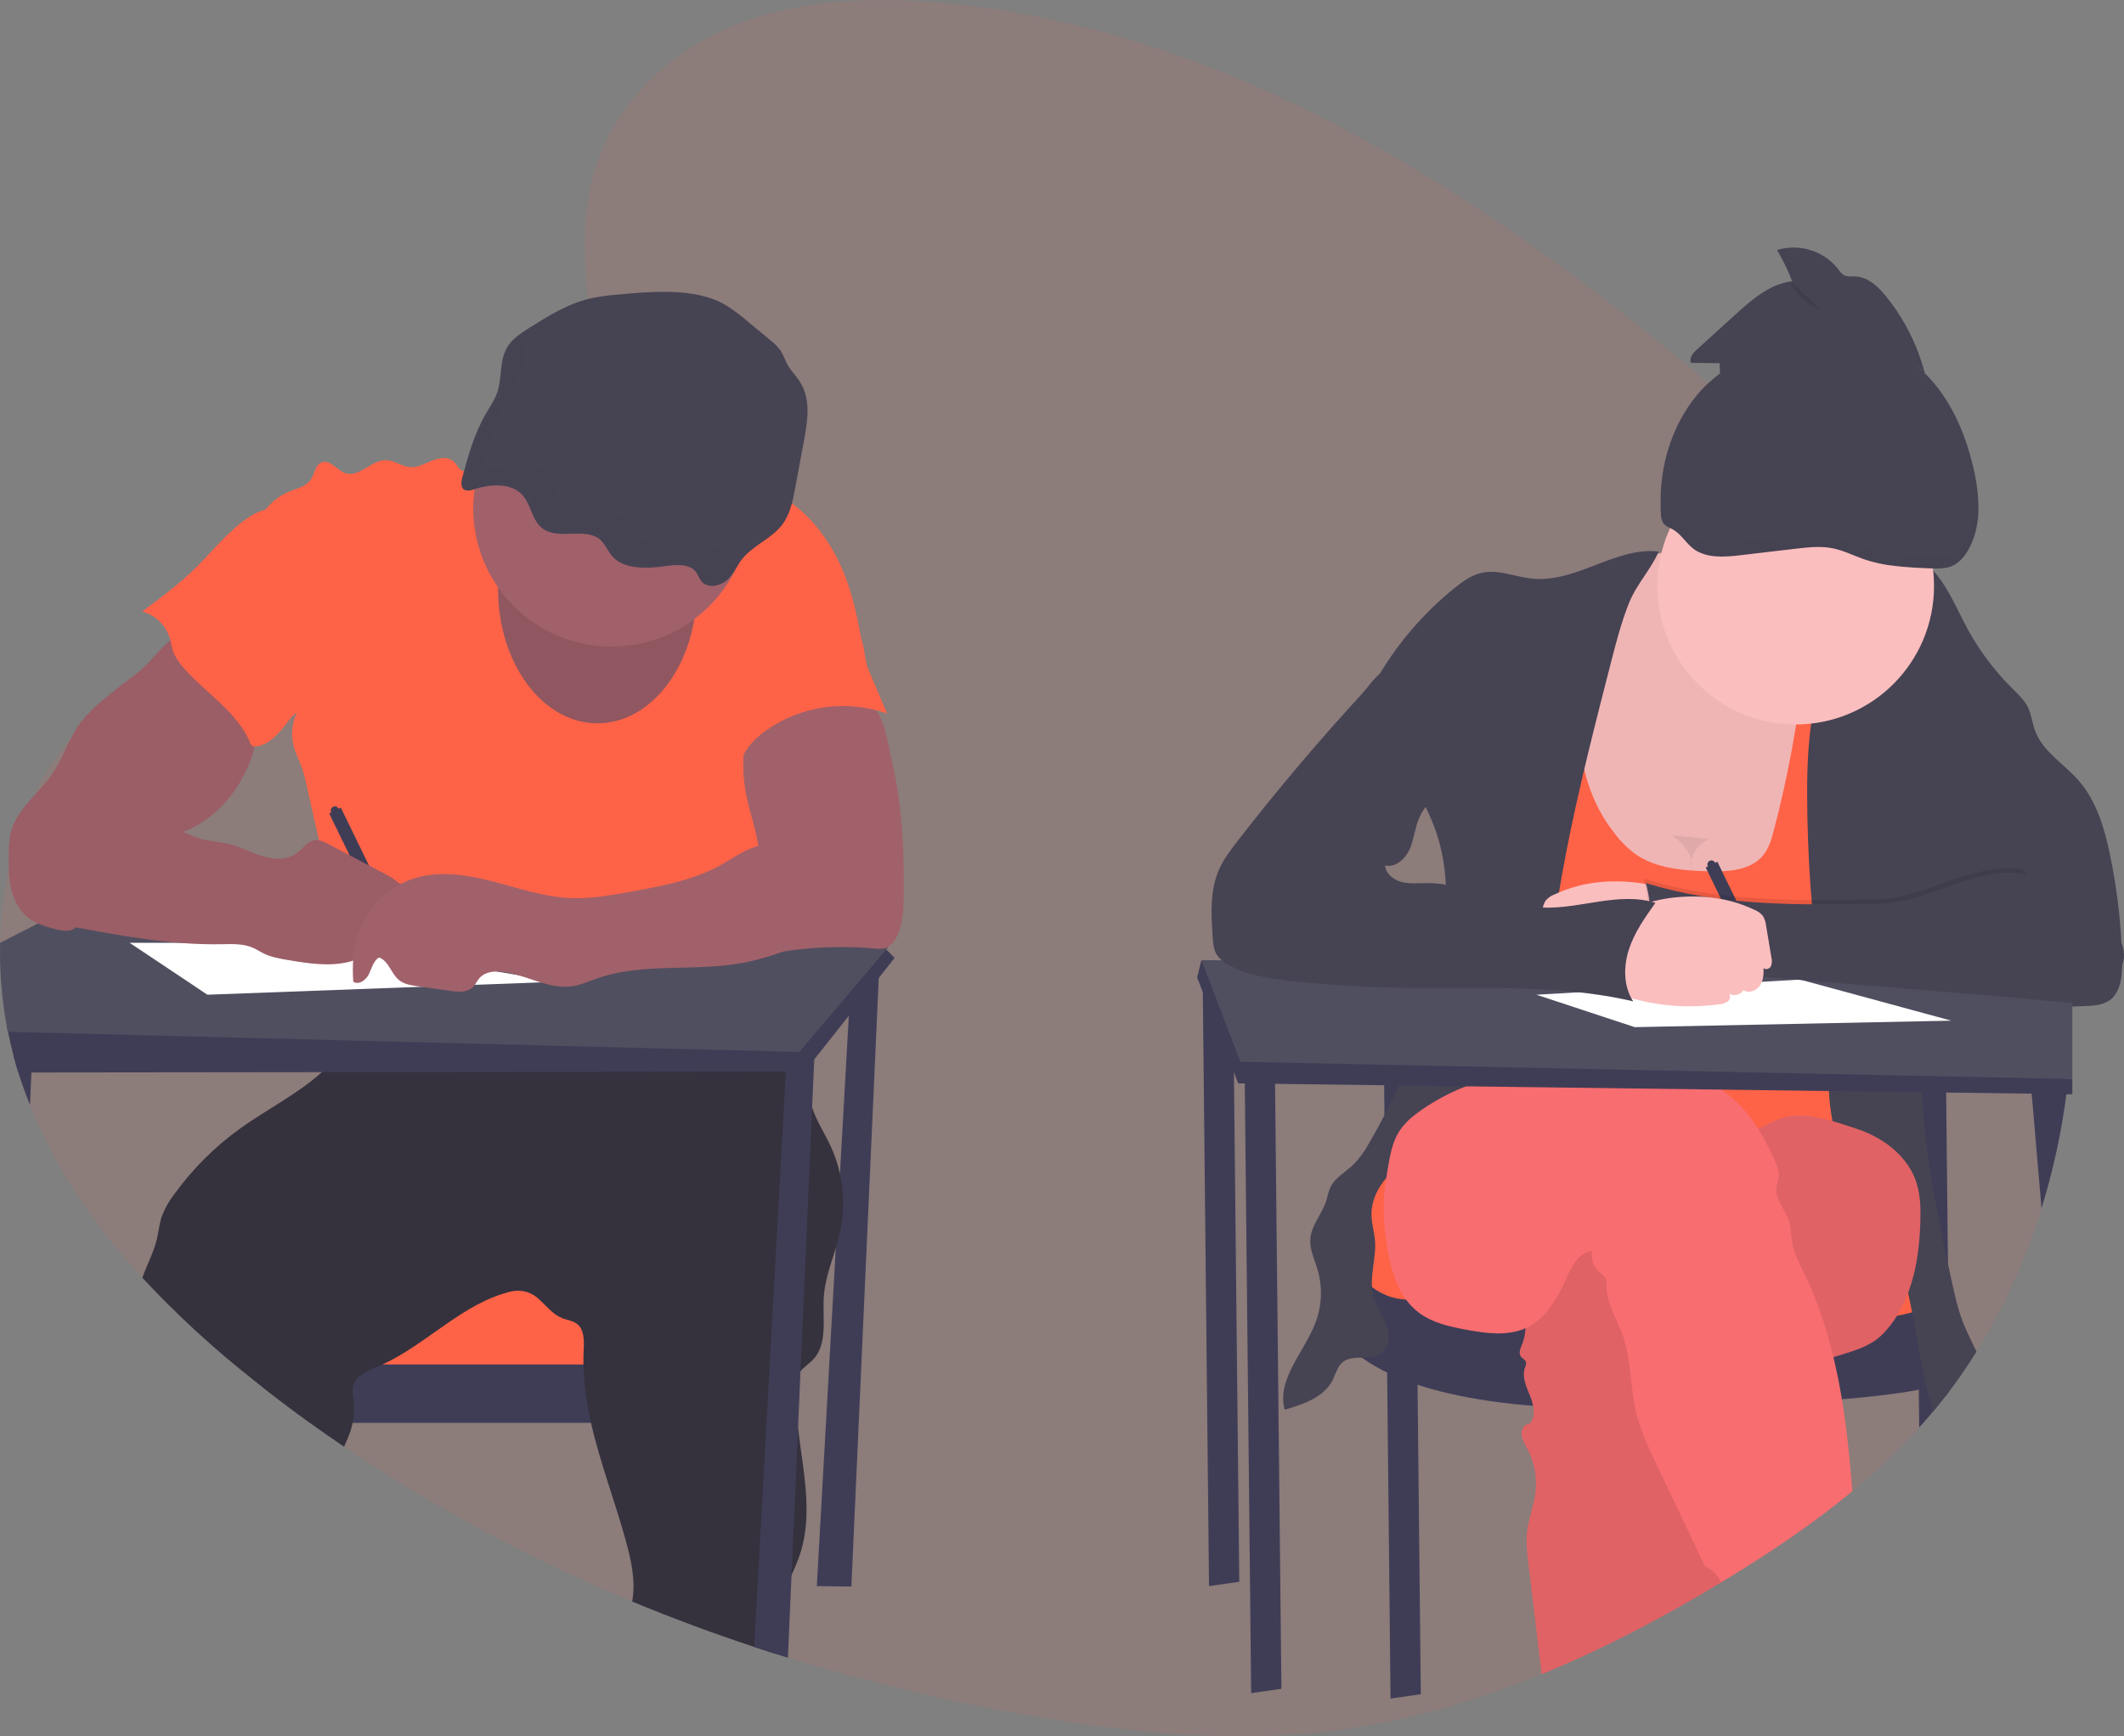 <svg width="679" height="555" viewBox="0 0 679 555" fill="none" xmlns="http://www.w3.org/2000/svg">
<rect x="0" y="0" width="679" height="555" fill="#808080" stroke="none"/>
<g clip-path="url(#clip0)">
<path opacity="0.1" d="M662.489 321.73C662.489 322.151 662.489 322.573 662.489 322.988C662.416 330.258 661.985 337.511 661.198 344.744C661.201 344.788 661.201 344.832 661.198 344.876C661.135 345.477 661.066 346.071 660.997 346.673C660.88 347.689 660.755 348.698 660.617 349.714C659.007 362.08 656.342 374.286 652.652 386.199V386.199C647.709 402.295 640.721 417.691 631.858 432.007C629.132 436.384 626.228 440.621 623.147 444.717C621.503 446.887 619.824 449.009 618.09 451.096C616.875 452.557 615.636 453.994 614.374 455.409L613.586 456.279C606.947 463.573 599.79 470.377 592.171 476.64C579.736 486.952 566.348 495.923 552.746 504.244C551.972 504.721 551.191 505.191 550.411 505.626C550.356 505.666 550.299 505.701 550.238 505.73C531.752 516.912 512.581 527.003 492.831 535.082C471.208 543.95 448.881 550.398 425.973 553.218C394.044 557.143 361.727 553.95 329.991 548.463C303.597 543.925 277.522 537.692 251.928 529.802L247.714 528.482C245.531 527.786 243.351 527.077 241.172 526.353C228.014 521.999 215.004 517.161 202.141 511.84C169.835 498.527 138.972 481.949 110.034 462.361C106.349 459.882 102.718 457.348 99.14 454.759C94.138 451.156 89.196 447.447 84.315 443.632L81.303 441.296C68.527 431.287 56.557 420.29 45.504 408.405C30.638 392.218 17.934 373.959 9.582 353.114C8.264 349.838 7.058 346.5 5.962 343.1L5.858 342.761C5.305 341.033 4.794 339.305 4.325 337.508C3.634 334.937 3.028 332.334 2.508 329.699C2.397 329.194 2.3 328.689 2.211 328.178C0.559 319.309 -0.17 310.292 0.035 301.272C0.207 293.369 1.133 285.501 2.798 277.774V277.774C4.502 269.763 7.129 261.978 10.625 254.572V254.572C13.784 247.914 17.81 241.702 22.597 236.098V236.098C25.96 232.181 29.744 228.644 33.878 225.552C41.373 219.967 49.684 216.076 58.298 213.001C62.346 211.549 66.45 210.278 70.574 209.096C73.496 208.253 76.432 207.451 79.355 206.663L87.976 204.334C93.502 202.827 99.029 201.279 104.473 199.607C119.312 195.073 133.853 189.585 147.304 181.402C149.431 180.11 151.6 178.693 153.77 177.173C156.533 175.251 159.255 173.164 161.949 170.911C164.671 168.63 167.337 166.19 169.88 163.606C170.273 163.205 170.66 162.804 171.047 162.396C173.119 160.212 175.13 157.924 176.995 155.547C177.907 154.386 178.791 153.204 179.634 152.001C180.801 150.336 181.907 148.643 182.929 146.901C188.055 138.193 191.219 128.586 190.846 118.461C190.791 116.793 190.641 115.129 190.397 113.478C189.499 107.375 188.635 101.418 188 95.591C185.333 71.492 186.459 49.638 204.538 29.104C227.017 3.581 262.297 -1.623 294.414 0.415C387.267 6.29 471.795 59.328 546.079 122.469C552.504 127.925 558.85 133.454 565.118 139.057C566.698 140.466 568.28 141.886 569.864 143.314C581.608 153.895 593.173 164.87 603.942 176.627C604.813 177.58 605.683 178.534 606.54 179.495C607.065 180.089 607.597 180.677 608.115 181.278C611.472 185.079 614.731 188.972 617.89 192.958C626.353 203.539 633.827 214.875 640.217 226.823C650.002 245.575 656.626 265.814 659.823 286.724V286.724C661.025 294.317 661.816 301.97 662.192 309.649C662.31 311.909 662.386 314.176 662.427 316.436C662.427 317.161 662.427 317.88 662.427 318.606C662.496 319.656 662.496 320.679 662.489 321.73Z" fill="#FF6347"/>
<path d="M272.169 310.139L261.116 506.966L272.169 507.111L281.15 307.374L272.169 310.139Z" fill="#3F3D56"/>
<path d="M231.411 409.862H94.628V439.581H231.411V409.862Z" fill="#FF6347"/>
<path d="M240.391 436.118V454.779H99.098C94.096 451.176 89.155 447.467 84.273 443.651V436.118H240.391Z" fill="#3F3D56"/>
<path d="M268.605 393.648C268.218 395.438 267.714 397.208 267.182 398.97C265.613 404.064 263.727 409.088 263.361 414.382C262.871 421.376 264.743 429.511 259.907 434.591C258.664 435.904 257.04 436.885 255.928 438.288C255.757 438.508 255.6 438.739 255.458 438.98C254.464 440.624 254.346 442.629 254.332 444.509C254.344 448.518 254.605 452.523 255.113 456.5C256.75 470.184 259.983 483.896 255.735 496.814C254.965 499.054 254.068 501.248 253.047 503.386C250.975 507.948 248.716 512.447 248.039 517.388C247.542 521.051 247.694 524.825 247.666 528.55C245.483 527.855 243.302 527.145 241.124 526.422C227.966 522.067 214.956 517.23 202.093 511.908C202.127 511.721 202.162 511.528 202.189 511.341C203.177 505.19 201.823 498.901 200.179 492.902C196.725 480.192 191.834 467.606 188.939 454.806C187.774 449.807 187.009 444.723 186.653 439.602C186.57 438.454 186.521 437.3 186.515 436.146C186.48 434.639 186.515 433.133 186.577 431.612C186.722 428.578 186.853 424.977 184.428 423.132C183.095 422.13 181.333 421.957 179.779 421.349C176.781 420.181 174.729 417.472 172.353 415.301C171.219 414.201 169.835 413.393 168.32 412.948C166.805 412.502 165.204 412.433 163.655 412.744C148.126 416.304 136.713 429.483 122.261 436.146C121.702 436.409 121.142 436.657 120.576 436.892C118.706 437.577 116.927 438.487 115.277 439.602C114.118 440.407 113.277 441.593 112.901 442.954C112.535 444.419 112.852 445.953 113.032 447.46C113.323 449.909 113.218 452.39 112.721 454.806C112.534 455.743 112.287 456.666 111.982 457.571C111.429 459.209 110.69 460.812 109.986 462.409C106.301 459.93 102.67 457.396 99.091 454.806C94.09 451.203 89.148 447.494 84.266 443.679L81.303 441.295C68.527 431.286 56.557 420.289 45.504 408.404C46.976 404.257 49.104 400.401 50.126 396.15C50.706 393.71 50.92 391.174 51.722 388.803C52.646 386.346 53.931 384.04 55.535 381.961C61.41 373.765 68.582 366.584 76.771 360.702C85.33 354.565 95.216 349.644 102.918 342.677C106.044 339.939 108.739 336.745 110.911 333.202C111.042 332.987 111.167 332.759 111.277 332.511C111.879 331.26 112.295 329.928 112.514 328.557C113.067 325.461 112.984 322.061 113.26 319.089C122.643 320.714 132.209 321.002 141.673 319.946C152.692 318.709 163.469 315.647 174.487 314.458C175.316 314.362 176.152 314.285 176.988 314.216C180.518 313.933 184.055 313.871 187.599 313.912C190.563 313.912 193.526 314.044 196.49 314.14L229.117 315.246C232.73 315.371 236.419 315.509 239.784 316.829C243.777 318.398 246.975 321.522 249.538 324.957C249.863 325.399 250.187 325.841 250.491 326.297C252.6 329.375 254.292 332.72 255.521 336.243C255.652 336.602 255.776 336.934 255.894 337.328C256.204 338.289 256.474 339.256 256.716 340.238C256.902 341.005 257.068 341.772 257.22 342.546C257.98 346.375 258.429 350.287 259.631 353.984C259.714 354.254 259.804 354.523 259.9 354.786C261.344 358.836 263.741 362.464 265.551 366.355C266.856 369.172 267.852 372.122 268.522 375.153C269.875 381.241 269.903 387.549 268.605 393.648V393.648Z" fill="#35323E"/>
<path d="M169.43 146.313C166.515 143.99 162.287 145.691 158.875 147.19C156.013 148.455 153.068 149.519 150.06 150.377C149.444 150.614 148.777 150.683 148.126 150.577C146.744 150.245 146.164 148.607 145.134 147.612C143.345 145.891 140.416 146.299 138.109 147.232C135.801 148.165 133.522 149.513 131.048 149.305C128.41 149.098 126.116 147.149 123.449 147.087C118.752 146.976 114.807 152.768 110.365 151.234C107.657 150.301 105.53 146.776 102.863 147.778C100.791 148.566 100.604 151.434 99.354 153.307C97.882 155.491 95.015 156.106 92.563 157.074C84.833 160.128 79.714 168.747 80.722 176.999C81.282 181.554 83.486 185.728 84.943 190.075C89.268 202.716 87.782 216.974 93.233 229.166C93.924 228.516 94.311 228.274 94.981 227.631C93.257 231.207 92.925 235.297 94.048 239.104C94.622 241.019 95.554 242.802 96.259 244.675C96.991 246.775 97.582 248.923 98.027 251.102L104.037 277.628C106.386 287.995 108.742 298.362 109.149 308.978C109.403 315.88 108.875 322.79 107.574 329.573C118.462 327.77 128.423 322.939 139.456 323.001C143.504 323.001 147.518 323.692 151.531 324.245C163.233 325.883 175.037 326.684 186.853 326.643C188.691 326.748 190.531 326.489 192.269 325.883C193.789 325.233 195.032 324.079 196.469 323.243C199.281 321.584 202.687 321.169 205.926 321.169C220.703 320.9 234.941 326.311 249.621 328.219C255.417 316.048 255.762 301.465 251.313 288.741C249.994 284.961 248.218 281.277 247.693 277.303C247.483 274.86 247.427 272.406 247.528 269.956C247.505 263.684 246.375 257.465 244.191 251.586C243.334 249.285 242.305 246.942 242.395 244.488C242.485 242.035 243.694 239.747 244.882 237.577C247.293 233.153 249.718 228.689 253.123 224.957C256.612 221.1 260.978 218.163 265.295 215.281L275.955 208.121C274.497 198.908 272.618 189.204 268.715 180.731C264.812 172.258 258.975 164.469 251.078 159.513C248.416 157.911 245.63 156.524 242.747 155.367C238.713 153.666 234.513 152.167 230.14 151.911C225.166 151.628 220.268 152.961 215.356 153.791C199.896 156.396 181.699 156.078 169.43 146.313Z" fill="#FF6347"/>
<path d="M285.986 306.185L280.915 312.592L271.354 324.666L260.301 338.62L257.213 342.518H251.224L102.911 342.691L10.031 342.795H5.886C5.333 341.067 4.822 339.339 4.352 337.542C3.661 334.971 3.056 332.368 2.535 329.732C2.425 329.228 2.328 328.723 2.238 328.212L35.937 306.172L48.606 306.102L87.361 305.881L109.004 305.757H112.956H115.436L129.86 305.681L239.797 305.052L245.421 305.017H247.859L254.318 304.983L278.352 304.845L282.967 303.089L283.305 303.448L285.986 306.185Z" fill="#3F3D56"/>
<path d="M283.913 302.73L283.34 303.421L279.568 307.865L271.803 317.036L255.52 336.243L111.277 332.559L2.508 329.795C2.397 329.29 2.3 328.786 2.211 328.274C0.559 319.405 -0.17 310.388 0.035 301.368L12.096 295.19L14.86 293.766L36.365 282.708L55.238 273.032L104.466 279.432L115.367 280.849L120.299 281.485L127.518 282.424L128.126 282.507L241.331 297.194L253.842 298.818L261.185 299.772L283.816 302.716L283.913 302.73Z" fill="#504F60"/>
<path d="M260.426 335.904L260.308 338.62L259.617 353.957L255.901 438.275L255.113 456.5L253.041 503.386L251.873 529.871L247.659 528.551C245.476 527.855 243.296 527.145 241.117 526.422L251.224 342.581L251.438 338.724L255.887 337.342L260.426 335.904Z" fill="#3F3D56"/>
<path d="M10.349 335.704L10.038 342.802L9.582 353.169C8.265 349.893 7.058 346.554 5.962 343.154L5.858 342.815C5.306 341.088 4.794 339.36 4.325 337.563L10.349 335.704Z" fill="#3F3D56"/>
<path d="M190.998 231.205C208.548 231.205 222.776 212.02 222.776 188.354C222.776 164.689 208.548 145.504 190.998 145.504C173.448 145.504 159.22 164.689 159.22 188.354C159.22 212.02 173.448 231.205 190.998 231.205Z" fill="#A1616A"/>
<path opacity="0.1" d="M190.998 231.205C208.548 231.205 222.776 212.02 222.776 188.354C222.776 164.689 208.548 145.504 190.998 145.504C173.448 145.504 159.22 164.689 159.22 188.354C159.22 212.02 173.448 231.205 190.998 231.205Z" fill="black"/>
<path d="M195.488 206.669C219.906 206.669 239.701 186.866 239.701 162.437C239.701 138.008 219.906 118.204 195.488 118.204C171.07 118.204 151.276 138.008 151.276 162.437C151.276 186.866 171.07 206.669 195.488 206.669Z" fill="#A1616A"/>
<path d="M196.365 94.263C193.666 94.479 190.986 94.888 188.345 95.487C181.354 97.187 175.309 100.96 169.423 104.665C166.785 106.331 164.07 108.065 162.432 110.512C159.489 114.901 160.629 120.485 158.978 125.357C158.122 127.859 156.547 130.106 155.213 132.435C151.545 138.821 149.625 145.836 147.739 152.782C147.352 154.219 147.241 156.168 148.809 156.721C149.712 156.909 150.652 156.802 151.49 156.417C156.443 154.779 162.736 154.309 166.411 157.633C170.087 160.958 169.776 166.853 174.149 169.383C179.157 172.306 186.977 168.774 191.523 172.223C193.471 173.702 194.176 176.073 195.771 177.856C199.488 182.003 206.638 181.802 212.586 180.966C215.999 180.482 220.185 180.157 222.257 182.556C223.252 183.689 223.535 185.244 224.689 186.267C226.762 188.119 230.554 187.179 232.578 185.279C234.602 183.378 235.569 180.807 237.255 178.671C240.536 174.525 246.305 172.265 249.69 168.166C252.522 164.711 253.379 160.384 254.153 156.21L257.033 140.735C258.201 134.46 259.265 127.604 255.735 122.075C254.477 120.084 252.674 118.37 251.59 116.311C250.864 114.928 250.457 113.47 249.614 112.164C248.614 110.803 247.42 109.597 246.07 108.584L239.252 102.937C236.92 100.896 234.427 99.047 231.798 97.408C222.064 91.734 207.488 93.227 196.365 94.263Z" fill="#464353"/>
<path d="M50.74 208.204C49.103 209.945 47.59 211.825 45.836 213.456C44.292 214.83 42.678 216.121 41 217.327C38.292 219.354 35.644 221.453 33.056 223.623C30.355 225.759 27.912 228.201 25.774 230.9C22.085 235.856 20.337 242.021 16.883 247.142C13.83 251.683 9.526 255.27 6.424 259.776C5.064 261.67 4.053 263.793 3.44 266.044C2.983 268.223 2.776 270.447 2.825 272.672C2.763 276.322 2.708 280.012 3.454 283.585C4.2 287.159 5.837 290.669 8.642 293.012C11.246 295.189 14.611 296.192 17.906 297.021C19.605 297.443 21.443 297.836 23.059 297.166C24.242 296.568 25.269 295.702 26.058 294.637L34.465 284.961C40.088 278.464 45.932 271.829 53.649 268.028C56.067 266.846 58.616 265.955 61.041 264.807C71.32 259.852 78.587 249.706 81.406 238.648C82.097 235.946 82.539 233.188 82.988 230.43L84.204 222.869C84.297 222.49 84.297 222.094 84.204 221.715C84.013 221.289 83.707 220.925 83.32 220.665C77.463 215.933 71.981 210.758 66.919 205.183C65.718 203.856 64.591 202.039 63.203 200.926C61.462 199.544 61.593 199.647 59.5 200.926C56.28 202.966 53.336 205.412 50.74 208.204V208.204Z" fill="#A1616A"/>
<path d="M108.251 258.518C108.181 258.358 108.08 258.213 107.953 258.093C107.825 257.972 107.675 257.879 107.511 257.818C107.347 257.758 107.172 257.731 106.997 257.739C106.823 257.748 106.651 257.792 106.494 257.868C106.336 257.945 106.196 258.052 106.081 258.184C105.966 258.316 105.879 258.47 105.825 258.637C105.771 258.803 105.752 258.979 105.767 259.153C105.783 259.328 105.834 259.497 105.916 259.652L105.226 259.99L125.826 302.232L129.549 300.415L108.949 258.145L108.251 258.518Z" fill="#3F3D56"/>
<path opacity="0.04" d="M50.74 208.204C49.103 209.945 47.59 211.825 45.836 213.456C44.292 214.83 42.678 216.121 41 217.327C38.292 219.354 35.644 221.453 33.056 223.623C30.355 225.759 27.912 228.201 25.774 230.9C22.085 235.856 20.337 242.021 16.883 247.142C13.83 251.683 9.526 255.27 6.424 259.776C5.064 261.67 4.053 263.793 3.44 266.044C2.983 268.223 2.776 270.447 2.825 272.672C2.763 276.322 2.708 280.012 3.454 283.585C4.2 287.159 5.837 290.669 8.642 293.012C11.246 295.189 14.611 296.192 17.906 297.021C19.605 297.443 21.443 297.836 23.059 297.166C24.242 296.568 25.269 295.702 26.058 294.637L34.465 284.961C40.088 278.464 45.932 271.829 53.649 268.028C56.067 266.846 58.616 265.955 61.041 264.807C71.32 259.852 78.587 249.706 81.406 238.648C82.097 235.946 82.539 233.188 82.988 230.43L84.204 222.869C84.297 222.49 84.297 222.094 84.204 221.715C84.013 221.289 83.707 220.925 83.32 220.665C77.463 215.933 71.981 210.758 66.919 205.183C65.718 203.856 64.591 202.039 63.203 200.926C61.462 199.544 61.593 199.647 59.5 200.926C56.28 202.966 53.336 205.412 50.74 208.204V208.204Z" fill="black"/>
<path d="M288.894 286.053C288.825 290.462 288.652 295.003 286.821 299.025C286.034 300.767 284.811 302.481 282.981 303.055C281.873 303.311 280.726 303.353 279.602 303.179C266.049 301.987 252.392 303.071 239.196 306.386C242.72 299.336 240.695 290.884 241.67 283.06C241.939 280.925 242.429 278.824 242.616 276.681C243.307 269.079 240.053 261.697 238.561 254.192C237.266 247.694 237.266 241.005 238.561 234.508C238.815 232.836 239.39 231.228 240.253 229.774C241.265 228.359 242.595 227.201 244.136 226.394C249.731 223.208 256.329 222.842 262.615 223.263C266.85 223.547 275.34 223.146 278.87 225.751C282.732 228.606 283.955 238.192 284.998 242.622C286.56 249.416 287.622 256.316 288.176 263.266C288.853 270.841 288.998 278.45 288.894 286.053Z" fill="#A1616A"/>
<path d="M41.435 301.354L66.305 317.942L178.218 313.795L104.3 301.354H41.435Z" fill="white"/>
<path d="M74.228 169.562C70.146 173.163 66.685 177.407 62.816 181.242C57.511 186.509 51.48 190.987 45.477 195.445C47.629 196.047 49.588 197.198 51.163 198.785C52.737 200.372 53.872 202.341 54.457 204.499C54.72 205.515 54.851 206.572 55.148 207.568C55.839 209.924 57.359 211.956 58.989 213.788C65.994 221.687 75.797 227.534 79.928 237.286C80.063 237.761 80.355 238.175 80.757 238.461C81.093 238.61 81.466 238.654 81.828 238.586C85.565 238.192 88.425 235.178 90.808 232.248C95.782 226.028 100.1 219.158 102.552 211.569C105.005 203.981 105.398 195.59 102.725 188.071C101.392 184.325 99.333 180.883 97.288 177.476C95.496 174.495 93.71 171.518 91.927 168.546C90.995 166.977 89.806 163.791 87.976 163.017C84.024 161.317 76.764 167.026 74.228 169.562Z" fill="#FF6347"/>
<path d="M277.703 214.23L283.582 228.053C277.182 225.816 270.342 225.135 263.627 226.066C256.912 226.997 250.515 229.515 244.965 233.409C241.615 235.807 238.54 238.821 237.028 242.65C236.281 242.792 235.509 242.72 234.801 242.442C234.094 242.165 233.479 241.693 233.028 241.081C232.143 239.84 231.631 238.373 231.549 236.851C231.004 231.543 233.014 226.339 235.003 221.377C235.929 219.054 236.882 216.684 238.527 214.797C240.171 212.91 242.354 211.666 244.537 210.491C251.501 206.638 258.795 203.414 266.332 200.857C269.51 199.827 272.84 199.848 274.622 202.82C276.687 206.365 276.086 210.457 277.703 214.23Z" fill="#FF6347"/>
<path d="M41.581 255.705C43.052 256.88 44.344 258.269 45.857 259.389C47.457 260.5 49.159 261.456 50.941 262.243L57.753 265.519C59.864 266.617 62.072 267.515 64.35 268.201C67.265 268.982 70.326 269.058 73.255 269.784C76.951 270.696 80.329 272.596 83.969 273.695C87.61 274.794 91.872 274.974 94.912 272.686C96.812 271.256 98.249 268.892 100.604 268.539C102.124 268.339 103.589 269.072 104.943 269.784L122.669 279.107C125.059 280.365 127.588 281.761 128.838 284.159C130.089 286.557 129.246 290.2 126.614 290.822C125.696 290.927 124.774 290.98 123.85 290.981C122.939 291.091 121.944 291.63 121.819 292.549C121.815 293.12 121.965 293.682 122.255 294.174C123.049 295.998 123.284 298.182 122.358 299.951C121.433 301.721 119.16 302.82 117.343 302.025C117.654 304.699 114.745 306.572 112.155 307.284C105.62 309.074 98.691 307.975 92.011 306.842C89.385 306.4 86.719 305.944 84.329 304.769C83.182 304.209 82.118 303.49 80.957 302.972C77.773 301.555 74.153 301.741 70.671 301.804C54.568 302.087 38.603 299.101 22.77 296.129C19.834 295.577 16.815 294.989 14.307 293.365C9.471 290.213 7.675 283.744 8.47 278.022C9.264 272.299 12.166 267.116 15.019 262.084L18.715 255.567C19.198 254.569 19.874 253.676 20.704 252.941C26.141 248.787 36.925 251.959 41.581 255.705Z" fill="#A1616A"/>
<path opacity="0.04" d="M41.581 255.705C43.052 256.88 44.344 258.269 45.857 259.389C47.457 260.5 49.159 261.456 50.941 262.243L57.753 265.519C59.864 266.617 62.072 267.515 64.35 268.201C67.265 268.982 70.326 269.058 73.255 269.784C76.951 270.696 80.329 272.596 83.969 273.695C87.61 274.794 91.872 274.974 94.912 272.686C96.812 271.256 98.249 268.892 100.604 268.539C102.124 268.339 103.589 269.072 104.943 269.784L122.669 279.107C125.059 280.365 127.588 281.761 128.838 284.159C130.089 286.557 129.246 290.2 126.614 290.822C125.696 290.927 124.774 290.98 123.85 290.981C122.939 291.091 121.944 291.63 121.819 292.549C121.815 293.12 121.965 293.682 122.255 294.174C123.049 295.998 123.284 298.182 122.358 299.951C121.433 301.721 119.16 302.82 117.343 302.025C117.654 304.699 114.745 306.572 112.155 307.284C105.62 309.074 98.691 307.975 92.011 306.842C89.385 306.4 86.719 305.944 84.329 304.769C83.182 304.209 82.118 303.49 80.957 302.972C77.773 301.555 74.153 301.741 70.671 301.804C54.568 302.087 38.603 299.101 22.77 296.129C19.834 295.577 16.815 294.989 14.307 293.365C9.471 290.213 7.675 283.744 8.47 278.022C9.264 272.299 12.166 267.116 15.019 262.084L18.715 255.567C19.198 254.569 19.874 253.676 20.704 252.941C26.141 248.787 36.925 251.959 41.581 255.705Z" fill="black"/>
<path d="M252.46 267.648C248.861 269.348 244.73 269.514 240.972 270.82C237.214 272.126 234.022 274.476 230.575 276.391C221.594 281.408 211.232 283.302 201.056 285.106C194.887 286.212 188.622 287.317 182.404 287.055C173.99 286.695 165.907 283.889 157.756 281.774C149.604 279.66 140.907 278.236 132.831 280.613C128.614 281.898 124.759 284.159 121.578 287.212C118.398 290.266 115.981 294.026 114.524 298.189C112.832 303.158 112.597 308.514 112.922 313.753C114.621 315.004 116.997 313.269 117.923 311.369C118.849 309.468 119.353 307.139 121.149 306.033C124.265 307.091 125.025 311.244 127.595 313.297C129.197 314.583 131.339 314.921 133.377 315.211L143.877 316.704C146.406 317.064 149.342 317.306 151.172 315.522C152.063 314.659 152.554 313.449 153.369 312.523C155.041 310.671 157.832 310.353 160.319 310.602C168.084 311.376 175.365 316.414 183.074 315.218C185.727 314.811 188.193 313.677 190.722 312.786C205.706 307.492 222.354 310.712 237.946 307.678C243.894 306.524 249.621 304.478 255.279 302.322C258.353 301.154 261.462 299.931 264.087 297.954C266.574 296.041 268.535 293.528 269.787 290.649C271.038 287.771 271.54 284.623 271.244 281.498C270.665 276.736 268.291 272.375 264.605 269.306C263.389 268.27 261.793 266.286 260.336 265.637C257.552 264.413 254.823 266.535 252.46 267.648Z" fill="#A1616A"/>
<g opacity="0.1">
<path opacity="0.1" d="M232.274 179.356C231.121 178.333 230.838 176.778 229.843 175.644C227.77 173.246 223.584 173.571 220.171 174.055C214.223 174.891 207.046 175.084 203.357 170.945C201.761 169.161 201.056 166.798 199.108 165.312C194.563 161.856 186.743 165.395 181.734 162.471C177.361 159.921 177.644 154.005 173.997 150.722C170.349 147.439 164.028 147.868 159.075 149.506C158.237 149.891 157.298 149.997 156.395 149.81C154.827 149.257 154.937 147.308 155.324 145.87C157.21 138.924 159.13 131.909 162.799 125.523C164.132 123.194 165.707 120.948 166.564 118.446C168.063 114.064 167.296 109.109 169.265 104.962C167.151 106.344 165.12 107.851 163.814 109.8C160.871 114.189 162.011 119.773 160.36 124.646C159.503 127.148 157.928 129.394 156.595 131.723C152.927 138.109 151.006 145.124 149.12 152.07C148.734 153.507 148.623 155.456 150.191 156.009C151.094 156.197 152.034 156.09 152.872 155.705C157.825 154.067 164.118 153.597 167.793 156.921C171.468 160.246 171.158 166.141 175.531 168.671C180.539 171.594 188.359 168.063 192.905 171.511C194.853 172.99 195.557 175.361 197.153 177.144C200.87 181.291 208.02 181.09 213.968 180.254C217.38 179.77 221.567 179.446 223.639 181.844C224.634 182.977 224.917 184.532 226.071 185.555C228.143 187.407 231.936 186.467 233.96 184.567C235.258 183.215 236.369 181.694 237.262 180.047C235.466 180.593 233.552 180.51 232.274 179.356Z" fill="black"/>
<path opacity="0.1" d="M244.861 171.753C244.416 172.327 244.003 172.924 243.625 173.543C246.277 171.65 249.089 169.88 251.072 167.468C251.586 166.844 252.048 166.178 252.453 165.478C249.697 167.454 246.823 169.272 244.861 171.753Z" fill="black"/>
</g>
<path d="M384.427 308.611L386.5 506.966L396.171 505.584L394.099 308.611H384.427Z" fill="#3F3D56"/>
<path d="M442.457 344.55L444.529 542.905L454.2 541.523L452.128 344.55H442.457Z" fill="#3F3D56"/>
<path d="M623.127 444.751L623.085 440.943V438.676L622.719 403.787L622.146 349.243L622.049 344.537H612.377L612.426 349.07L612.73 378.285L612.861 390.932L612.972 401.175L613.151 418.882L613.262 429.325V430.431L613.407 444.156L613.531 456.258L614.319 455.387C615.585 453.973 616.824 452.535 618.035 451.075L623.127 444.751Z" fill="#3F3D56"/>
<path d="M431.749 376.688L426.222 384.954L431.749 422.614L478.724 435.476H554.715L600.309 438.233L622.028 423.36L618.27 397.816L601.69 376.688H431.749Z" fill="#FF6347"/>
<path d="M426.222 384.954L423.459 407.913C423.459 407.913 408.952 452.927 525.7 450.169C642.449 447.411 622.415 438.226 622.415 438.226L621.724 411.59C621.724 411.59 625.793 424.196 566.459 422.489C507.124 420.782 451.783 415.267 451.783 415.267C451.783 415.267 431.058 418.937 426.222 384.954Z" fill="#3F3D56"/>
<path d="M523.49 179.162C516.83 182.196 511.787 188.078 508.409 194.581C505.031 201.085 503.131 208.224 501.259 215.315C499.283 222.793 497.301 230.292 496.278 237.957C494.454 251.586 495.822 265.913 502.081 278.153C508.34 290.393 519.904 300.269 533.444 302.626C538.674 303.545 544.048 303.359 549.333 302.813C558.885 301.801 568.295 299.726 577.387 296.627C586.886 293.413 596.772 288.465 601 279.349C603.452 274.062 603.659 268.035 603.542 262.216C603.216 246.355 600.821 230.604 596.419 215.364C595.141 210.94 593.656 206.483 590.948 202.757C588.24 199.032 584.537 196.302 580.758 193.773C564.6 182.887 543.364 170.122 523.49 179.162Z" fill="#FBBEBE"/>
<path opacity="0.05" d="M523.49 179.162C516.83 182.196 511.787 188.078 508.409 194.581C505.031 201.085 503.131 208.224 501.259 215.315C499.283 222.793 497.301 230.292 496.278 237.957C494.454 251.586 495.822 265.913 502.081 278.153C508.34 290.393 519.904 300.269 533.444 302.626C538.674 303.545 544.048 303.359 549.333 302.813C558.885 301.801 568.295 299.726 577.387 296.627C586.886 293.413 596.772 288.465 601 279.349C603.452 274.062 603.659 268.035 603.542 262.216C603.216 246.355 600.821 230.604 596.419 215.364C595.141 210.94 593.656 206.483 590.948 202.757C588.24 199.032 584.537 196.302 580.758 193.773C564.6 182.887 543.364 170.122 523.49 179.162Z" fill="black"/>
<path d="M516.008 266.155C517.935 268.806 520.266 271.138 522.916 273.066C529.493 277.614 537.934 278.229 545.92 278.478C552.331 278.672 559.681 278.305 563.702 273.301C565.512 271.048 566.327 268.173 567.059 265.374C571.578 248.186 574.788 230.68 576.662 213.007L594.955 213.069C602.871 246.983 602.222 282.238 601.531 317.064L600.53 367.848L588.744 366.597C560.759 363.632 532.732 360.667 504.595 360.156C488.109 359.853 471.618 360.397 455.188 361.787L480.852 285.445C484.182 275.52 487.546 265.464 488.327 255.035C489.453 239.906 485.211 223.934 491.09 209.938C491.56 208.812 492.154 207.644 493.225 207.056C494.295 206.469 495.649 206.614 496.879 206.773C499.2 207.084 506.295 206.773 507.98 208.259C510.467 210.415 508.823 210.74 507.946 214.217C506.378 220.437 504.892 226.194 504.913 232.677C504.934 244.447 508.581 256.873 516.008 266.155Z" fill="#FF6347"/>
<path d="M623.127 444.751C626.208 440.659 629.111 436.423 631.838 432.041C630.456 429.083 628.936 426.194 627.728 423.174C625.876 418.543 624.812 413.636 623.762 408.763C623.403 407.105 623.046 405.446 622.691 403.787C618.823 385.742 615.189 367.441 614.436 349.146C614.367 347.626 614.323 346.105 614.305 344.585C614.305 344.364 614.305 344.149 614.305 343.894C614.305 342.228 614.305 340.562 614.305 338.904C614.388 334.757 614.65 330.576 615.127 326.415C615.217 325.599 615.32 324.784 615.431 323.968C615.431 323.789 615.472 323.616 615.5 323.436L662.476 321.722L666.427 321.577C669.142 321.48 672.016 321.328 674.254 319.787C678.019 317.202 678.461 311.901 678.399 307.347C678.171 295.835 676.866 284.37 674.503 273.101C672.721 264.628 670.178 255.968 664.472 249.457C659.789 244.108 653.005 240.217 650.566 233.561C649.661 231.087 649.433 228.371 648.259 226.007C647.084 223.644 645.143 221.909 643.312 220.084C636.87 213.697 631.525 206.29 627.493 198.162C624.695 192.522 621.662 186.302 618.008 182.404C617.828 182.203 617.648 182.017 617.462 181.837C614.353 178.761 610.796 177.414 606.582 179.508C605.824 179.888 605.102 180.337 604.426 180.849V180.849C602.924 181.997 601.551 183.304 600.33 184.747C596.073 189.643 592.338 194.971 589.187 200.643C586.971 204.636 585.068 208.795 583.494 213.083C582.253 216.471 581.226 219.933 580.42 223.45C579.826 226.056 579.356 228.689 578.983 231.329C577.602 241.254 577.602 251.372 577.795 261.421C578.002 270.654 578.41 279.909 579.246 289.108C579.453 291.333 579.683 293.556 579.937 295.777C580.443 300.168 581.07 304.545 581.816 308.909C582.113 310.574 582.417 312.24 582.755 313.899C582.838 314.341 582.928 314.783 583.018 315.219L583.059 315.405C583.972 319.261 584.68 323.162 585.18 327.092C585.235 327.585 585.277 328.076 585.304 328.564C585.421 330.824 585.402 333.088 585.249 335.344C585.09 338.012 584.841 340.673 584.717 343.341C584.717 343.811 584.717 344.274 584.669 344.723C584.634 346.071 584.669 347.419 584.669 348.766C584.809 351.99 585.192 355.2 585.816 358.366C586.981 364.256 588.994 369.946 591.791 375.257C592.054 375.755 592.323 376.246 592.592 376.729C596.095 382.991 600.516 388.734 603.756 395.141C606.551 400.907 608.638 406.989 609.973 413.256C610.434 415.325 610.872 417.398 611.286 419.476C611.928 422.793 612.502 426.138 613.089 429.484C613.144 429.815 613.207 430.175 613.269 430.479C614.049 434.916 614.871 439.332 615.928 443.666C616.543 446.188 617.234 448.676 618.042 451.123L623.127 444.751Z" fill="#464353"/>
<path d="M613.897 390.275C613.897 390.897 613.856 391.519 613.828 392.148C613.705 395.181 613.426 398.205 612.992 401.209C612.42 405.309 611.417 409.338 610.001 413.228C609.062 415.786 607.868 418.243 606.436 420.561C605.167 422.619 603.68 424.535 602.001 426.276C597.856 430.589 591.888 431.964 586.112 433.782C583.455 434.552 580.887 435.601 578.451 436.913C578.016 437.155 577.588 437.417 577.173 437.694L569.947 442.483C567.695 443.969 565.395 445.511 563.847 447.715C563.594 448.09 563.363 448.48 563.156 448.883C562.179 450.913 561.464 453.059 561.029 455.269C557.271 470.93 553.506 486.605 550.929 502.501C550.756 503.552 550.59 504.609 550.411 505.667L550.349 505.998C550.317 505.92 550.281 505.844 550.238 505.77C531.752 516.953 512.582 527.043 492.831 535.123L488.541 499.184C488.094 496.262 487.946 493.303 488.099 490.351C488.506 485.7 490.399 481.29 490.91 476.653C491.395 472.113 490.537 467.531 488.444 463.473C487.629 461.897 486.607 460.349 486.42 458.587C486.234 456.824 487.249 455.214 489.018 455.034C490.399 453.5 490.51 451.406 490.102 449.333C489.886 448.25 489.562 447.192 489.135 446.174C487.961 443.285 486.475 440.14 487.484 437.189C487.751 436.654 487.87 436.058 487.829 435.462C487.837 435.425 487.837 435.387 487.829 435.351C487.595 434.577 486.676 434.238 486.199 433.582C485.301 432.358 486.199 430.693 486.752 429.283C487.289 427.768 487.601 426.182 487.677 424.576C487.753 423.685 487.809 422.786 487.905 421.902C488.04 420.704 488.255 419.518 488.548 418.349C490.226 411.728 494.262 405.948 499.898 402.094C502.585 400.283 505.577 398.963 508.319 397.256C511.129 395.361 513.81 393.283 516.346 391.036C522.43 385.967 528.756 381.189 535.323 376.701C542.385 371.877 549.7 367.433 557.236 363.39C558.848 362.519 560.46 361.672 562.072 360.847C563.827 359.925 565.593 359.052 567.37 358.227C573.063 355.511 579.522 356.527 585.815 358.338C588.454 359.091 591.059 359.99 593.573 360.805C596.029 361.604 598.391 362.665 600.62 363.971C606.195 367.247 610.802 372.085 612.716 378.194C612.719 378.233 612.719 378.273 612.716 378.312C613.932 382.141 614.008 386.246 613.897 390.275Z" fill="#F86D70"/>
<path opacity="0.1" d="M613.897 390.275C613.897 390.897 613.856 391.519 613.828 392.148C613.705 395.181 613.426 398.205 612.992 401.209C612.42 405.309 611.417 409.338 610.001 413.228C609.062 415.786 607.868 418.243 606.436 420.561C605.167 422.619 603.68 424.535 602.001 426.276C597.856 430.589 591.888 431.964 586.112 433.782C583.455 434.552 580.887 435.601 578.451 436.913C578.016 437.155 577.588 437.417 577.173 437.694L569.947 442.483C567.695 443.969 565.395 445.511 563.847 447.715C563.594 448.09 563.363 448.48 563.156 448.883C562.179 450.913 561.464 453.059 561.029 455.269C557.271 470.93 553.506 486.605 550.929 502.501C550.756 503.552 550.59 504.609 550.411 505.667L550.349 505.998C550.317 505.92 550.281 505.844 550.238 505.77C531.752 516.953 512.582 527.043 492.831 535.123L488.541 499.184C488.094 496.262 487.946 493.303 488.099 490.351C488.506 485.7 490.399 481.29 490.91 476.653C491.395 472.113 490.537 467.531 488.444 463.473C487.629 461.897 486.607 460.349 486.42 458.587C486.234 456.824 487.249 455.214 489.018 455.034C490.399 453.5 490.51 451.406 490.102 449.333C489.886 448.25 489.562 447.192 489.135 446.174C487.961 443.285 486.475 440.14 487.484 437.189C487.751 436.654 487.87 436.058 487.829 435.462C487.837 435.425 487.837 435.387 487.829 435.351C487.595 434.577 486.676 434.238 486.199 433.582C485.301 432.358 486.199 430.693 486.752 429.283C487.289 427.768 487.601 426.182 487.677 424.576C487.753 423.685 487.809 422.786 487.905 421.902C488.04 420.704 488.255 419.518 488.548 418.349C490.226 411.728 494.262 405.948 499.898 402.094C502.585 400.283 505.577 398.963 508.319 397.256C511.129 395.361 513.81 393.283 516.346 391.036C522.43 385.967 528.756 381.189 535.323 376.701C542.385 371.877 549.7 367.433 557.236 363.39C558.848 362.519 560.46 361.672 562.072 360.847C563.827 359.925 565.593 359.052 567.37 358.227C573.063 355.511 579.522 356.527 585.815 358.338C588.454 359.091 591.059 359.99 593.573 360.805C596.029 361.604 598.391 362.665 600.62 363.971C606.195 367.247 610.802 372.085 612.716 378.194C612.719 378.233 612.719 378.273 612.716 378.312C613.932 382.141 614.008 386.246 613.897 390.275Z" fill="black"/>
<path d="M548.304 275.796C548.234 275.636 548.132 275.491 548.005 275.371C547.878 275.251 547.727 275.157 547.563 275.097C547.399 275.036 547.224 275.009 547.05 275.018C546.875 275.026 546.704 275.07 546.546 275.146C546.389 275.223 546.248 275.33 546.133 275.462C546.018 275.595 545.931 275.748 545.877 275.915C545.823 276.082 545.804 276.257 545.819 276.432C545.835 276.606 545.886 276.776 545.969 276.93L545.278 277.269L565.878 319.511L569.602 317.693L549.001 275.423L548.304 275.796Z" fill="#3F3D56"/>
<path d="M574.058 231.55C598.476 231.55 618.27 211.747 618.27 187.318C618.27 162.889 598.476 143.085 574.058 143.085C549.64 143.085 529.845 162.889 529.845 187.318C529.845 211.747 549.64 231.55 574.058 231.55Z" fill="#FBBEBE"/>
<path d="M632.411 159.935C632.204 156.419 631.682 152.928 630.85 149.506C628.252 138.33 623.507 127.327 615.334 119.303C614.831 117.341 614.229 115.406 613.531 113.505C613.518 113.458 613.502 113.411 613.483 113.366C611.045 106.668 607.521 100.417 603.051 94.865C600.461 91.644 597.103 88.465 592.972 88.341C591.812 88.299 590.582 88.499 589.518 87.967C588.736 87.461 588.077 86.786 587.591 85.991C585.545 83.404 582.832 81.426 579.744 80.27C576.657 79.115 573.312 78.825 570.072 79.432L569.643 79.522C569.402 79.57 569.16 79.625 568.952 79.688C568.745 79.75 568.372 79.853 568.082 79.943C568.4 80.469 568.711 81.001 569.015 81.54C569.834 83 570.594 84.493 571.294 86.018C571.875 87.29 572.411 88.582 572.904 89.896C565.83 90.704 560.069 95.729 554.804 100.511L542.411 111.763C542.389 111.782 542.368 111.803 542.349 111.825L541.99 112.171C541.9 112.261 541.81 112.35 541.727 112.447C541.694 112.476 541.664 112.509 541.637 112.544C541.534 112.655 541.437 112.772 541.34 112.89C541.168 113.107 541.013 113.338 540.878 113.581C540.81 113.684 540.75 113.793 540.698 113.906C540.679 113.939 540.663 113.973 540.65 114.009C540.605 114.103 540.565 114.2 540.532 114.299C540.529 114.313 540.529 114.327 540.532 114.341C540.513 114.398 540.497 114.455 540.484 114.514C540.343 115 540.385 115.521 540.601 115.979L548.774 116.069H549.734C549.775 117.161 549.81 118.26 549.851 119.352C548.555 120.323 547.309 121.361 546.121 122.462C544.825 123.662 543.609 124.946 542.48 126.304C535.109 135.213 531.261 146.72 530.875 158.304C530.875 158.663 530.875 158.995 530.875 159.368C530.875 160.426 530.875 161.483 530.875 162.534C530.875 163.225 530.937 163.916 530.992 164.607C530.995 165.507 531.234 166.391 531.683 167.171C531.742 167.258 531.806 167.341 531.876 167.42C532.291 167.87 532.788 168.236 533.341 168.498L533.935 168.788C534.232 168.933 534.515 169.072 534.791 169.231C537.396 170.703 538.936 173.543 541.306 175.368C541.444 175.472 541.582 175.575 541.72 175.665L542.031 175.872L542.225 175.997L542.487 176.149C542.659 176.253 542.837 176.347 543.019 176.432V176.432L543.351 176.598H543.406C543.682 176.723 543.959 176.84 544.242 176.944L544.636 177.082L544.753 177.123C544.864 177.158 544.981 177.199 545.098 177.227C545.333 177.296 545.564 177.358 545.789 177.414L546.48 177.566C546.75 177.614 547.026 177.662 547.302 177.697L547.71 177.752L548.124 177.794C548.783 177.854 549.446 177.888 550.114 177.897C552.209 177.885 554.302 177.739 556.38 177.462L574.009 175.389C578.009 174.926 582.092 174.463 586.036 175.278C589.38 175.969 592.461 177.559 595.708 178.685C596.44 178.941 597.172 179.176 597.912 179.376C598.181 179.453 598.457 179.535 598.734 179.605L599.114 179.701L599.998 179.916C600.316 179.992 600.633 180.068 600.951 180.13C601.4 180.227 601.842 180.31 602.291 180.392C602.595 180.455 602.906 180.503 603.217 180.558H603.279L604.164 180.697H604.378L605.034 180.786C605.352 180.835 605.67 180.876 605.994 180.911C606.699 180.998 607.404 181.074 608.108 181.139C609.248 181.249 610.395 181.332 611.562 181.402L612.709 181.471L613.856 181.526L617.31 181.678H617.462H617.945C619.381 181.778 620.824 181.704 622.242 181.457C622.491 181.408 622.733 181.353 622.975 181.284C623.216 181.215 623.417 181.146 623.665 181.063C626.256 180.068 628.149 177.78 629.461 175.333C629.738 174.815 629.993 174.297 630.228 173.765C630.463 173.232 630.677 172.693 630.871 172.154C631.112 171.463 631.32 170.806 631.499 170.115C631.555 169.929 631.603 169.742 631.644 169.549C631.686 169.355 631.783 168.975 631.838 168.685C632.011 167.89 632.142 167.088 632.238 166.28C632.238 166.024 632.301 165.761 632.328 165.505C632.39 164.814 632.439 164.172 632.466 163.494C632.466 162.983 632.466 162.464 632.466 161.946C632.46 161.386 632.411 160.647 632.411 159.935ZM614.699 118.674C614.139 118.149 613.566 117.645 612.985 117.168C613.631 117.575 614.207 118.084 614.692 118.674H614.699Z" fill="#464353"/>
<path d="M489.204 184.885C484.002 184.242 478.842 181.961 473.709 183.081C470.497 183.772 467.733 185.77 465.164 187.822C455.6 195.491 447.468 204.792 441.144 215.295C440.071 216.865 439.318 218.631 438.926 220.492C438.595 222.648 439.182 224.839 439.88 226.906C444.605 240.873 454.711 252.54 459.312 266.549C464.148 281.284 462.469 297.387 458.905 312.482C454.486 331.116 447.305 348.984 437.6 365.492C436.282 367.946 434.632 370.207 432.695 372.209C430.18 374.628 426.802 376.356 425.31 379.522C424.619 380.904 424.419 382.48 423.929 383.959C422.547 388.105 419.203 391.658 418.879 396.033C418.637 399.371 420.219 402.529 421.179 405.709C422.798 411.17 422.627 417.008 420.689 422.365C417.186 431.972 408.026 440.707 410.685 450.584C416.62 448.877 423.196 446.658 425.994 441.15C426.982 439.201 427.472 436.879 429.137 435.455C432.46 432.628 438.118 435.185 441.648 432.587C444.315 430.61 444.411 426.56 443.223 423.45C442.035 420.34 439.99 417.603 439.078 414.403C437.489 408.632 440.032 402.529 439.562 396.565C439.341 393.8 438.491 391.153 438.429 388.403C438.311 383.06 441.268 378.036 445.199 374.407C449.13 370.779 453.986 368.374 458.767 366.003L476.838 357.018C483.394 353.77 490.579 349.81 492.727 342.816C493.542 340.196 493.549 337.404 493.591 334.667C494.206 292.847 504.678 251.869 515.089 211.362C516.706 205.087 518.35 198.784 520.754 192.757C523.158 186.73 527.862 181.892 530.259 176.294C516.353 174.663 503.649 186.696 489.204 184.885Z" fill="#464353"/>
<path d="M588.827 447.246C590.423 456.922 591.397 466.805 592.157 476.64C579.722 486.951 566.334 495.922 552.732 504.243C551.958 504.72 551.178 505.19 550.397 505.626L550.335 505.957C550.304 505.879 550.267 505.803 550.224 505.729C549.169 503.448 547.324 501.626 545.029 500.601C539.931 489.889 534.838 479.176 529.749 468.464C526.985 462.679 524.222 456.839 522.84 450.598C522.84 450.466 522.778 450.328 522.757 450.197C521.707 445.359 521.466 440.334 520.768 435.434C520.414 432.628 519.783 429.864 518.882 427.182C518.053 424.798 516.913 422.482 515.904 420.153C514.661 417.278 513.618 414.369 513.569 411.265C513.569 410.277 513.632 409.192 513.148 408.363C512.631 407.649 511.993 407.031 511.262 406.538C510.35 405.729 509.659 404.701 509.253 403.552C508.847 402.402 508.739 401.168 508.941 399.965C504.796 400.18 502.461 404.637 500.796 408.418C499.283 412.115 497.295 415.6 494.883 418.785C493.125 421.06 490.889 422.921 488.334 424.238C488.106 424.349 487.878 424.459 487.643 424.556C481.875 427.099 475.139 426.201 468.887 425.053C463.423 424.051 457.772 422.807 453.378 419.407L452.909 419.034C451.608 417.952 450.448 416.713 449.454 415.343C445.772 410.312 444.142 403.684 443.237 397.374C443.154 396.779 443.071 396.185 442.995 395.591C442.367 391.132 442.194 386.621 442.477 382.127C442.56 381.021 442.678 379.916 442.823 378.817C442.919 378.126 443.023 377.379 443.14 376.66C443.137 376.64 443.137 376.619 443.14 376.598C443.32 375.458 443.513 374.311 443.707 373.143C444.398 369.224 445.089 365.201 447.161 361.829C448.525 359.73 450.246 357.887 452.245 356.383C452.991 355.795 453.758 355.235 454.532 354.696C455.789 353.825 457.081 352.996 458.394 352.215C461.696 350.238 465.163 348.55 468.756 347.17C469.613 346.838 470.483 346.527 471.353 346.23C474.737 345.026 478.378 344.737 481.909 345.394C485.038 345.847 488.2 346.032 491.36 345.946C499.463 345.788 507.601 344.239 515.69 343.237C526.923 341.855 538.992 341.689 548.788 347.384C549.257 347.654 549.713 347.937 550.169 348.234C555.005 351.4 558.901 355.837 562.044 360.792C562.735 361.836 563.336 362.907 563.93 363.992C565.3 366.483 566.538 369.043 567.64 371.664C568.292 372.95 568.644 374.368 568.669 375.81C568.653 376.085 568.616 376.357 568.559 376.626C568.372 377.607 567.999 378.561 567.868 379.556C567.433 383.323 570.631 386.468 571.826 390.055C572.6 392.391 572.517 394.892 572.952 397.353C573.581 400.809 575.274 403.919 576.793 407.029C579.195 412.035 581.249 417.201 582.942 422.489C584.144 426.173 585.173 429.912 586.078 433.686C586.373 434.898 586.651 436.112 586.914 437.328C587.667 440.673 588.282 443.949 588.827 447.246Z" fill="#F86D70"/>
<path d="M662.482 344.896V349.734L661.591 349.72L660.596 349.706L649.488 349.568L622.118 349.208L614.436 349.112L612.446 349.084L600.916 348.939L584.668 348.725L550.196 348.275L490.378 347.501L468.79 347.225L460.127 347.114L452.155 347.011L447.188 346.942L442.484 346.879L407.604 346.43L397.933 346.306L395.826 346.278L394.458 342.746L384.517 317.098L382.7 312.413L384.082 306.884L390.299 311.03L394.126 311.507L457.136 319.345L468.963 320.817L494.04 323.941L518.605 326.995L528.235 328.191L585.221 335.282L601.144 337.266L614.325 338.904L661.19 344.737L662.482 344.896Z" fill="#3F3D56"/>
<path d="M384.082 306.884L396.517 339.367L662.482 344.896V309.648L384.082 306.884Z" fill="#504F60"/>
<path d="M397.898 342.822L399.971 541.177L409.642 539.795L407.57 342.822H397.898Z" fill="#3F3D56"/>
<path d="M661.591 349.713H660.597C658.986 362.079 656.321 374.286 652.631 386.198L649.488 349.568L649.357 348.006L660.977 346.665L661.363 346.624L661.591 349.713Z" fill="#3F3D56"/>
<path d="M623.797 326.235L522.591 328.309L491.159 317.942L575.439 313.104L623.797 326.235Z" fill="white"/>
<path d="M496.845 285.928C495.772 286.34 494.821 287.018 494.081 287.898C493.503 288.852 493.151 289.925 493.052 291.036L491.353 301.175C491.093 302.102 491.139 303.088 491.484 303.988C491.926 304.838 493.211 305.28 493.853 304.575C493.77 306.559 493.943 308.673 495.097 310.291C496.251 311.908 498.668 312.758 500.299 311.632C500.554 312.048 500.898 312.404 501.304 312.675C501.711 312.946 502.172 313.125 502.655 313.2C503.138 313.275 503.632 313.244 504.102 313.109C504.572 312.975 505.006 312.739 505.376 312.419C504.395 312.751 504.326 314.251 505.024 315.011C505.805 315.701 506.801 316.099 507.842 316.138C519.982 317.85 532.359 316.292 543.696 311.625C544.767 311.182 541.948 297.975 541.665 296.62C540.974 293.434 540.629 289.543 537.942 287.4C531.517 282.272 520.105 281.263 512.278 281.871C506.93 282.276 501.7 283.651 496.845 285.928V285.928Z" fill="#FBBEBE"/>
<path opacity="0.1" d="M599.818 287.463C574.831 287.94 549.326 288.347 525.479 280.862C527.757 289.694 527.599 298.978 525.023 307.727L641.854 317.403C646.808 317.81 667.346 320.133 672.175 318.965C677.003 317.797 631.658 302.854 633.489 298.231C638.525 285.493 655.395 278.029 643.243 277.552C627.907 276.944 615.272 287.173 599.818 287.463Z" fill="black"/>
<path d="M600.509 288.845C575.522 289.322 550.017 289.73 526.17 282.245C528.448 291.076 528.29 300.36 525.714 309.109L642.545 318.785C647.499 319.193 668.037 321.549 672.866 320.347C677.694 319.144 676.561 313.221 678.392 308.597C683.428 295.86 656.085 279.411 643.934 278.934C628.598 278.326 615.963 288.555 600.509 288.845Z" fill="#464353"/>
<path d="M560.78 290.766C561.853 291.177 562.804 291.855 563.543 292.736C564.121 293.69 564.475 294.763 564.579 295.874L566.279 306.013C566.535 306.94 566.489 307.926 566.148 308.825C565.705 309.676 564.414 310.118 563.778 309.413C563.854 311.396 563.688 313.511 562.535 315.129C561.381 316.746 558.963 317.596 557.326 316.469C557.07 316.886 556.727 317.242 556.32 317.513C555.913 317.784 555.452 317.963 554.969 318.038C554.486 318.113 553.993 318.082 553.523 317.947C553.053 317.812 552.618 317.577 552.248 317.257C553.229 317.589 553.305 319.089 552.607 319.849C551.824 320.539 550.825 320.937 549.782 320.976C537.645 322.688 525.27 321.13 513.935 316.463C512.865 316.02 515.676 302.813 515.966 301.458C516.657 298.272 517.003 294.381 519.69 292.238C526.108 287.11 537.527 286.101 545.354 286.709C550.699 287.115 555.926 288.489 560.78 290.766V290.766Z" fill="#FBBEBE"/>
<path d="M395.674 268.754C393.381 271.712 391.08 274.732 389.602 278.181C386.776 284.76 387.191 292.211 387.661 299.357C387.792 301.43 387.958 303.545 389.042 305.266C389.98 306.566 391.217 307.621 392.648 308.342C398.631 311.742 405.636 312.758 412.475 313.518C422.948 314.679 433.457 315.387 444.004 315.64C470.131 316.276 496.658 314.14 522.108 320.063C518.958 315.274 518.965 308.936 520.726 303.476C522.488 298.016 525.88 293.261 529.203 288.582C517.556 284.892 505.066 290.656 492.866 290.082C480.341 289.494 468.749 282.251 456.211 282.258C453.517 282.258 450.774 282.597 448.156 281.947C445.538 281.298 443.002 279.321 442.76 276.633C446.104 277.386 449.275 274.525 450.657 271.387C452.038 268.249 452.287 264.704 453.627 261.545C456.964 253.687 465.979 250.045 471.588 243.576C472.473 242.553 473.309 241.343 473.281 239.989C473.149 238.841 472.667 237.762 471.899 236.899C467.236 230.679 460.211 227.223 454.373 222.386C452.342 220.699 448.246 214.341 445.966 213.753C441.738 212.668 438.153 218.778 435.403 221.757C421.522 236.846 408.279 252.512 395.674 268.754Z" fill="#464353"/>
<path opacity="0.07" d="M534.584 266.998C536.335 268.297 537.891 269.841 539.206 271.581C539.86 272.454 540.327 273.455 540.575 274.518C540.824 275.582 540.849 276.685 540.649 277.759C540.435 275.756 540.881 273.738 541.92 272.012C542.959 270.286 544.534 268.948 546.404 268.201L534.584 266.998Z" fill="black"/>
<g opacity="0.1">
<path opacity="0.1" d="M572.897 85.756C572.084 83.596 571.148 81.484 570.092 79.432C569.41 79.563 568.736 79.736 568.075 79.95C569.26 81.92 570.328 83.957 571.274 86.053C571.806 85.915 572.344 85.818 572.897 85.756Z" fill="black"/>
<path opacity="0.1" d="M612.979 113.007C613.165 113.159 613.345 113.332 613.524 113.491C613.511 113.446 613.495 113.402 613.476 113.36C613.319 113.244 613.154 113.127 612.979 113.007Z" fill="black"/>
<path opacity="0.1" d="M548.76 116.048C549.119 115.765 549.451 115.468 549.837 115.191L549.727 111.908L542.349 111.832C541.154 112.931 539.883 114.507 540.587 115.979L548.76 116.048Z" fill="black"/>
<path opacity="0.1" d="M629.42 171.311C628.107 173.758 626.215 176.052 623.624 177.041C621.628 177.801 619.431 177.732 617.296 177.635C610.015 177.338 602.609 177.013 595.729 174.601C592.509 173.467 589.428 171.885 586.057 171.187C582.113 170.371 578.03 170.834 574.03 171.304L556.4 173.378C551.198 173.986 545.402 174.442 541.251 171.249C538.874 169.424 537.341 166.584 534.736 165.119C533.638 164.496 532.332 164.096 531.621 163.045C531.171 162.265 530.933 161.381 530.93 160.481C530.874 159.755 530.84 159.03 530.812 158.304C530.737 160.412 530.777 162.524 530.93 164.628C530.933 165.528 531.171 166.412 531.621 167.192C532.311 168.236 533.638 168.636 534.736 169.265C537.341 170.731 538.881 173.571 541.251 175.396C545.395 178.589 551.198 178.16 556.4 177.524L574.03 175.451C578.03 174.981 582.113 174.518 586.057 175.333C589.401 176.025 592.482 177.614 595.729 178.748C602.637 181.16 610.015 181.512 617.296 181.782C619.431 181.872 621.628 181.948 623.624 181.187C626.215 180.199 628.107 177.904 629.42 175.458C631.962 170.724 632.674 165.354 632.404 159.942C632.256 163.905 631.237 167.787 629.42 171.311V171.311Z" fill="black"/>
</g>
<path opacity="0.1" d="M572.697 90.2L582.368 99.184C582.368 99.184 574.078 95.729 572.697 90.2Z" fill="black"/>
</g>
<defs>
<clipPath id="clip0">
<rect width="679" height="555" fill="white"/>
</clipPath>
</defs>
</svg>
